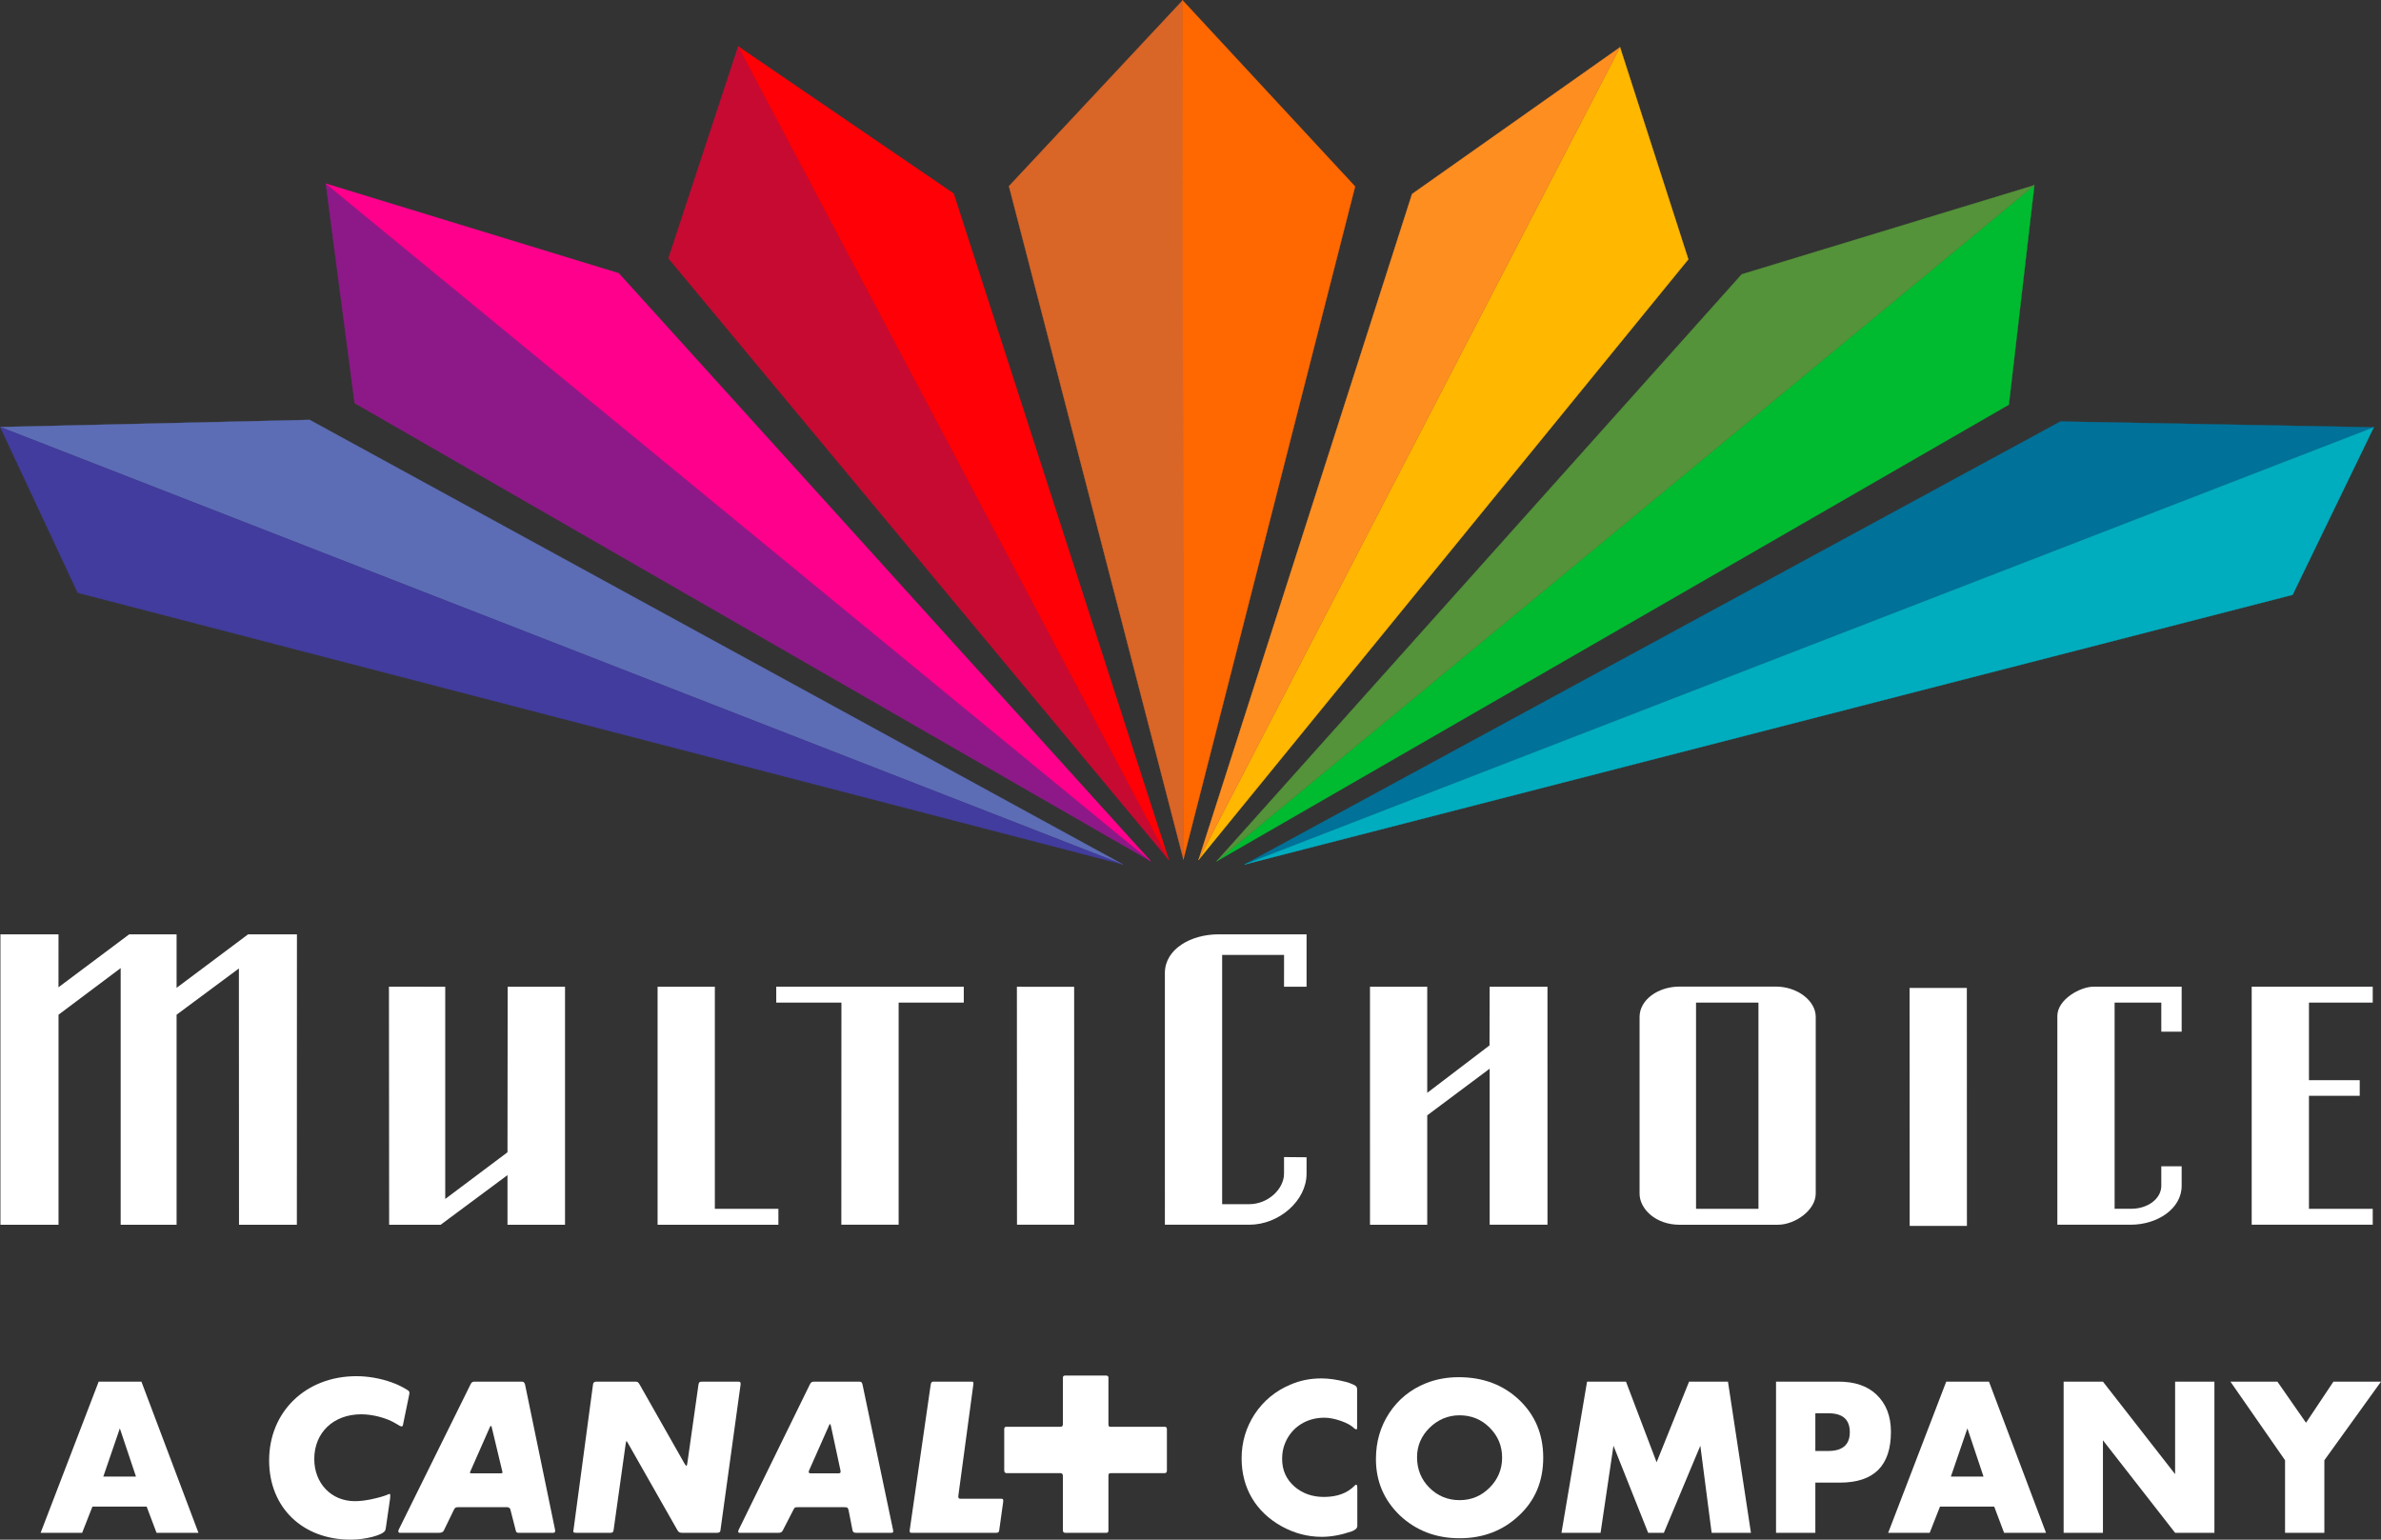 <?xml version="1.0" encoding="UTF-8"?>
<svg id="Calque_1" xmlns="http://www.w3.org/2000/svg" version="1.1" viewBox="0 0 2140.472 1384.157">
  <rect x="0" y="0" width="2140.472" height="1384.157" fill="#333333" stroke="none"/>
  <!-- Generator: Adobe Illustrator 29.7.0, SVG Export Plug-In . SVG Version: 2.1.1 Build 138)  -->
  <defs>
    <style>
      .st0 {
        fill: #ff0006;
      }

      .st1 {
        fill: #549339;
      }

      .st2 {
        stroke: #549339;
      }

      .st2, .st3, .st4, .st5, .st6, .st7, .st8, .st9, .st10, .st11, .st12, .st13, .st14, .st15 {
        fill: none;
        stroke-miterlimit: 3.864;
        stroke-width: .259px;
      }

      .st16 {
        fill: #ff6700;
      }

      .st17 {
        fill: #5c6db6;
      }

      .st18 {
        fill: #c70a32;
      }

      .st3 {
        stroke: #ff008d;
      }

      .st4 {
        stroke: #5c6db6;
      }

      .st19 {
        fill: #00adbf;
      }

      .st20 {
        fill: #8d1988;
      }

      .st21 {
        fill: #d96527;
      }

      .st5 {
        stroke: #423c9e;
      }

      .st6 {
        stroke: #d96527;
      }

      .st22 {
        fill: #fff;
      }

      .st23 {
        fill: #ffb700;
      }

      .st24 {
        fill: #007199;
      }

      .st7 {
        stroke: #ff8e21;
      }

      .st25 {
        fill: #423c9e;
      }

      .st8 {
        stroke: #8d1988;
      }

      .st9 {
        stroke: #c70a32;
      }

      .st10 {
        stroke: #00bb30;
      }

      .st26 {
        fill: #00bb30;
      }

      .st11 {
        stroke: #ff6700;
      }

      .st27 {
        fill: #ff008d;
      }

      .st12 {
        stroke: #ff0006;
      }

      .st13 {
        stroke: #ffb700;
      }

      .st14 {
        stroke: #00adbf;
      }

      .st15 {
        stroke: #007199;
      }

      .st28 {
        fill: #ff8e21;
      }
    </style>
  </defs>
  <polygon class="st22" points="507.952 887.078 456.385 887.078 456.221 1035.888 400.257 1077.869 400.257 887.078 349.656 886.991 349.831 1101.053 396.123 1101.053 456.221 1056.429 456.221 1101.053 507.952 1101.053 507.952 887.078"/>
  <polygon class="st22" points="642.644 887.073 591.166 887.073 591.166 1101.047 699.77 1101.047 699.76 1086.746 642.644 1086.746 642.644 887.073"/>
  <polygon class="st22" points="266.872 1101.046 214.867 1101.057 214.768 870.644 158.749 912.219 158.749 1101.057 108.477 1101.057 108.477 870.326 52.612 912.219 52.612 1101.057 .388 1101.057 .388 840.002 52.601 840.002 52.579 887.565 116.11 839.991 158.749 840.002 158.749 888.059 222.971 839.991 266.937 839.991 266.872 1101.046"/>
  <polygon class="st22" points="914.172 887.095 965.64 887.117 965.706 1101.025 914.26 1101.014 914.172 887.095"/>
  <polygon class="st22" points="697.828 887.023 866.422 887.055 866.422 901.367 807.859 901.367 807.859 1101.03 756.347 1101.03 756.424 901.345 697.828 901.367 697.828 887.023"/>
  <path class="st22" d="M1047.206,874.736c0-21.703,23.666-34.765,48.024-34.765h79.345v47.081h-20.256l.033-28.591h-55.668v224.086s12.458-.033,24.314,0c16.9.022,31.321-13.566,31.321-27.494,0,0-.033-14.926,0-14.849l20.256.175v14.805c0,24.149-24.632,45.841-51.478,45.841h-75.88l-.011-226.29Z"/>
  <polygon class="st22" points="1231.583 887.057 1283.061 887.057 1283.061 982.446 1339.047 939.807 1339.179 887.057 1391.15 887.046 1391.161 1101.02 1339.19 1101.02 1339.179 960.754 1283.061 1002.669 1283.061 1101.031 1231.594 1101.031 1231.583 887.057"/>
  <polygon class="st22" points="1716.68 888.15 1768.147 888.172 1768.224 1102.08 1716.767 1102.069 1716.68 888.15"/>
  <path class="st22" d="M1900.993,901.334l.011,185.373c.11.033,14.641-.022,14.926-.022,15.09.022,27.077-9.201,27.033-20.683v-17.503h18.304v17.503c.066,20.694-21.956,35.006-45.622,35.006h-66.13v-187.588c0-15.046,20.738-26.386,32.44-26.386h79.312v40.435h-18.304v-26.134h-41.97Z"/>
  <polygon class="st22" points="2024.221 887.039 2133.045 887.028 2133.045 901.329 2075.71 901.34 2075.71 971.1 2121.343 971.089 2121.343 985.138 2075.71 985.138 2075.71 1086.713 2133.045 1086.713 2133.045 1101.002 2024.221 1101.002 2024.221 887.039"/>
  <path class="st22" d="M1524.703,901.348h56.117l.011,185.362h-56.117l-.011-185.362ZM1596.415,886.937h-86.539c-19.335,0-35.927,11.932-35.927,27.231v158.997c0,13.544,14.4,27.889,35.927,27.889h88.25c15.65,0,34.184-13.094,34.184-28.053v-158.844c0-14.553-16.593-27.22-35.894-27.22"/>
  <polygon class="st21" points="907.037 167.355 1063.918 772.604 1063.216 .308 907.037 167.355"/>
  <polygon class="st6" points="1063.199 .33 907.053 167.377 1063.901 772.604 1063.199 .33"/>
  <polygon class="st20" points="292.895 165.093 318.82 362.387 1034.495 774.214 292.895 165.093"/>
  <polygon class="st8" points="292.912 165.115 318.838 362.409 1034.48 774.214 292.912 165.115"/>
  <polygon class="st27" points="1034.488 774.215 556.212 245.657 292.887 165.094 1034.488 774.215"/>
  <polygon class="st3" points="1034.472 774.22 556.219 245.661 292.905 165.099 1034.472 774.22"/>
  <polygon class="st17" points="1009.337 777.059 278.287 377.46 .233 383.919 1009.337 777.059"/>
  <polygon class="st4" points="1009.325 777.061 278.286 377.462 .243 383.922 1009.325 777.061"/>
  <polygon class="st25" points=".237 383.928 69.887 532.869 1009.341 777.057 .237 383.928"/>
  <polygon class="st5" points=".254 383.937 69.905 532.878 1009.325 777.055 .254 383.937"/>
  <polygon class="st18" points="663.628 41.768 600.931 232.251 1050.703 773.005 663.628 41.768"/>
  <polygon class="st9" points="663.637 41.8 600.95 232.283 1050.69 773.004 663.637 41.8"/>
  <polygon class="st0" points="1050.708 773.002 857.329 174.026 663.633 41.766 1050.708 773.002"/>
  <polygon class="st12" points="1050.692 773.008 857.325 174.02 663.65 41.76 1050.692 773.008"/>
  <polygon class="st16" points="1063.815 772.603 1218.196 167.639 1063.102 .307 1063.815 772.603"/>
  <polygon class="st11" points="1063.119 .331 1218.179 167.663 1063.832 772.605 1063.119 .331"/>
  <polygon class="st26" points="1828.841 166.534 1805.898 363.784 1093.711 774.263 1828.841 166.534"/>
  <polygon class="st10" points="1828.824 166.556 1805.882 363.806 1093.727 774.273 1828.824 166.556"/>
  <polygon class="st1" points="1093.71 774.271 1565.822 246.601 1828.84 166.543 1093.71 774.271"/>
  <polygon class="st2" points="1093.725 774.276 1565.815 246.606 1828.822 166.537 1093.725 774.276"/>
  <polygon class="st24" points="1118.865 777.16 1852.307 378.943 2133.935 384.185 1118.865 777.16"/>
  <polygon class="st15" points="1118.878 777.161 1852.297 378.944 2133.925 384.186 1118.878 777.161"/>
  <polygon class="st19" points="2133.935 384.192 2060.995 534.734 1118.865 777.168 2133.935 384.192"/>
  <polygon class="st14" points="2133.918 384.201 2060.977 534.743 1118.881 777.165 2133.918 384.201"/>
  <polygon class="st23" points="1456.38 42.509 1517.751 233.124 1077.497 773.033 1456.38 42.509"/>
  <polygon class="st13" points="1456.371 42.541 1517.742 233.156 1077.511 773.043 1456.371 42.541"/>
  <polygon class="st28" points="1077.491 773.031 1269.422 174.405 1456.373 42.507 1077.491 773.031"/>
  <polygon class="st7" points="1077.505 773.036 1269.414 174.411 1456.366 42.502 1077.505 773.036"/>
  <g>
    <path class="st22" d="M140.72,1377.99l-8.882-23.563h-48.742l-9.244,23.563h-37.329l52.187-135.904h38.421l51.279,135.904h-37.69ZM107.744,1284.122l-14.865,43.319h29.361l-14.496-43.319Z"/>
    <path class="st22" d="M347.04,1372.368c-.369,2.538-.546,3.261-.907,3.807-2.538,3.984-17.58,7.982-30.807,7.982-43.489,0-73.389-28.993-73.389-71.22,0-43.85,32.984-75.75,78.464-75.75,10.69,0,21.741,2.007,31.892,5.621,5.076,1.815,9.782,4.176,14.135,6.89,1.269.9,1.63,1.269,1.63,2.538,0,.723-.184,1.446-.546,3.261l-4.707,22.825c-.73,3.807-.73,3.998-1.815,3.998-.723,0-1.63-.369-5.076-2.538-7.975-4.898-20.472-8.336-31.169-8.336-25.002,0-42.22,16.481-42.22,40.221,0,21.925,15.404,37.875,36.421,37.875,4.353,0,8.882-.546,13.596-1.446,7.244-1.461,13.404-3.261,16.127-4.53.723-.369,1.269-.546,1.63-.546s.539.546.539,1.623c0,.369,0,1.092-.177,2.715l-3.622,25.009ZM499.063,1376.352c0,1.092-.539,1.638-1.63,1.638h-31.346c-1.269,0-2.176-.546-2.353-1.815l-4.891-19.019c-.184-1.269-1.453-2.184-2.899-2.184h-44.219c-1.992,0-2.715.369-3.622,2.184l-9.059,18.664c-.723,1.446-1.992,2.169-4.353,2.169h-35.33c-.723,0-1.269-.546-1.269-1.446,0-.369.177-.915.361-1.446l64.507-130.474c1.092-2.169,1.63-2.538,4.168-2.538h41.859c1.815,0,2.538.723,3.084,2.907l26.993,130.636v.723ZM449.96,1324.534c1.084,0,1.815-.369,1.815-.723,0-.369-.184-.915-.361-1.638l-9.244-38.598c-.184-1.077-.723-1.8-.907-1.8s-.546.546-.907,1.269l-17.573,39.852c-.184.546-.361.915-.361,1.092s.539.546,1.262.546h26.278ZM647.655,1375.821c-.177,1.623-1.092,2.169-3.261,2.169h-31.176c-2.169,0-3.261-.546-4.338-2.538l-44.396-78.096c-.546-1.092-1.092-1.815-1.453-1.815q-.361,1.092-.546,2.361l-10.867,77.55c-.184,1.815-.907,2.538-2.899,2.538h-30.261c-2.722,0-3.084-.177-3.084-1.815,0-.177,0-.546.184-.723l17.573-131.005c.184-1.638,1.269-2.361,3.084-2.361h34.43c2.538,0,2.899.177,4.345,2.538l40.413,71.22c.723,1.269,1.446,1.992,1.815,1.992.177,0,.531-1.092.723-2.73l9.959-70.305c.369-2.169.915-2.715,3.453-2.715h32.062c1.992,0,2.361.369,2.361,1.992v.546l-18.119,131.197ZM802.769,1375.098c.177.531.177,1.254.177,1.8,0,.915-.546,1.092-2.169,1.092h-30.999c-2.169,0-3.069-.546-3.438-2.538l-3.438-17.573c-.546-2.538-1.092-2.907-3.807-2.907h-41.859c-2.538,0-2.907.192-3.807,1.992l-9.782,19.033c-.723,1.446-1.992,1.992-3.807,1.992h-34.791c-.915,0-1.446-.369-1.446-.9,0-.369.177-.915.354-1.638l64.153-131.005c1.077-1.992,1.815-2.361,4.161-2.361h39.867c2.169,0,2.715.369,3.261,2.715l27.37,130.297ZM753.843,1324.534c1.269,0,1.815-.546,1.815-1.269s0-1.269-.192-1.815l-8.513-39.675c-.369-.915-.546-1.638-.9-1.638q-.546.546-.915,1.638l-17.75,40.044c-.192.546-.369,1.077-.369,1.623,0,.723.546,1.092,2.361,1.092h24.463ZM898.261,1375.821c-.177,1.623-.915,2.169-2.715,2.169h-76.118c-1.254,0-1.623-.369-1.623-1.446v-.915l18.842-130.636c.369-2.184.915-2.907,2.361-2.907h34.245c1.638,0,1.815.177,1.815,1.638v.531l-13.589,100.759v.354c0,1.461.546,1.992,1.992,1.992h36.606c1.446,0,1.8.369,1.8,1.815v.723l-3.615,25.924ZM1049.022,1322.174c0,1.269-.723,2.184-1.992,2.184h-48.026c-1.992,0-2.538.354-2.538,2.346v48.749c0,1.815-.354,2.538-1.815,2.538h-37.137c-1.269,0-1.992-.9-1.992-2.169v-48.749c0-1.992-.723-2.715-2.361-2.715h-48.203c-1.446,0-2.169-.915-2.169-2.538v-36.975c0-1.446.546-2.169,1.992-2.169h48.557c1.461,0,2.184-.723,2.184-2.361v-41.859c0-1.077.723-1.8,1.815-1.8h36.96c1.446,0,2.169.531,2.169,1.8v41.859c0,2.007.369,2.361,1.992,2.361h48.572c1.446,0,1.992.723,1.992,2.361v37.137Z"/>
    <path class="st22" d="M1220.189,1371.822c0,2.007-1.623,3.63-5.076,4.898-9.605,3.261-18.473,4.898-26.809,4.898-12.512,0-24.463-3.084-36.06-9.428-23.194-12.866-36.06-34.422-36.06-61.069,0-14.681,3.984-27.901,11.774-39.867,7.967-11.951,18.664-20.833,32.076-26.455,8.69-3.807,17.941-5.607,27.901-5.607,6.699,0,13.958,1.077,21.748,3.069,2.346.546,4.161,1.269,5.799,1.992l1.992.915c1.623.723,2.538,1.992,2.538,3.615v34.983c0,.9-.369,1.269-.915,1.269-.177,0-.723-.369-1.623-.915-2.715-2.715-6.713-4.884-11.966-6.699-5.607-1.992-10.682-2.907-15.035-2.907-15.758,0-28.993,8.336-34.968,22.294-1.992,4.53-2.907,9.428-2.907,14.681,0,10.328,3.807,18.664,11.42,25.186,7.067,5.976,15.758,9.059,26.086,9.059,11.789,0,20.848-3.261,27.547-9.974.546-.723,1.092-1.077,1.446-1.077.738,0,1.092,1.077,1.092,3.438v33.699Z"/>
    <path class="st22" d="M1365.403,1362.586c-14.489,13.589-32.253,20.302-53.279,20.302-21.202,0-39.129-6.89-53.633-20.479-14.312-13.781-21.556-30.63-21.556-50.741,0-15.404,3.984-29.17,11.951-41.313,7.982-12.143,19.033-21.202,32.976-26.824,9.059-3.615,18.856-5.43,29.539-5.43,21.925,0,40.044,6.89,54.37,20.479,14.312,13.589,21.556,30.984,21.556,51.818,0,21.202-7.244,38.598-21.925,52.187ZM1339.125,1283.399c-7.422-7.422-16.481-11.051-27.001-11.051-10.328,0-19.387,3.807-27.001,11.228-7.422,7.436-11.228,16.127-11.228,26.47,0,10.682,3.63,19.919,11.051,27.355,7.436,7.436,16.496,11.228,27.178,11.228s19.579-3.792,27.001-11.228c7.436-7.436,11.243-16.496,11.243-27.001,0-10.697-3.807-19.564-11.243-27.001Z"/>
    <path class="st22" d="M1538.724,1377.99l-10.151-78.287-32.785,78.287h-14.135l-31.176-78.287-11.597,78.287h-35.145l23.002-135.904h34.983l27.532,72.489,29.184-72.489h34.968l20.656,135.904h-35.337Z"/>
    <path class="st22" d="M1652.791,1242.086c14.504,0,25.732,3.807,33.891,11.42,8.882,8.336,13.235,19.564,13.235,33.699,0,30.439-15.227,45.665-45.857,45.665h-22.102v45.119h-35.337v-135.904h56.17ZM1643.555,1304.424c12.866,0,19.387-5.621,19.387-16.85,0-11.42-6.344-17.041-19.21-17.041h-11.774v33.891h11.597Z"/>
    <path class="st22" d="M1801.635,1377.99l-8.882-23.563h-48.734l-9.251,23.563h-37.329l52.187-135.904h38.421l51.272,135.904h-37.683ZM1768.658,1284.122l-14.858,43.319h29.347l-14.489-43.319Z"/>
    <path class="st22" d="M1955.377,1377.99l-64.876-83.171v83.171h-35.337v-135.904h35.337l64.876,83.171v-83.171h35.337v135.904h-35.337Z"/>
    <path class="st22" d="M2089.554,1312.76v65.23h-35.337v-65.23l-49.103-70.674h42.227l25.717,36.96,24.655-36.96h42.759l-50.918,70.674Z"/>
  </g>
</svg>